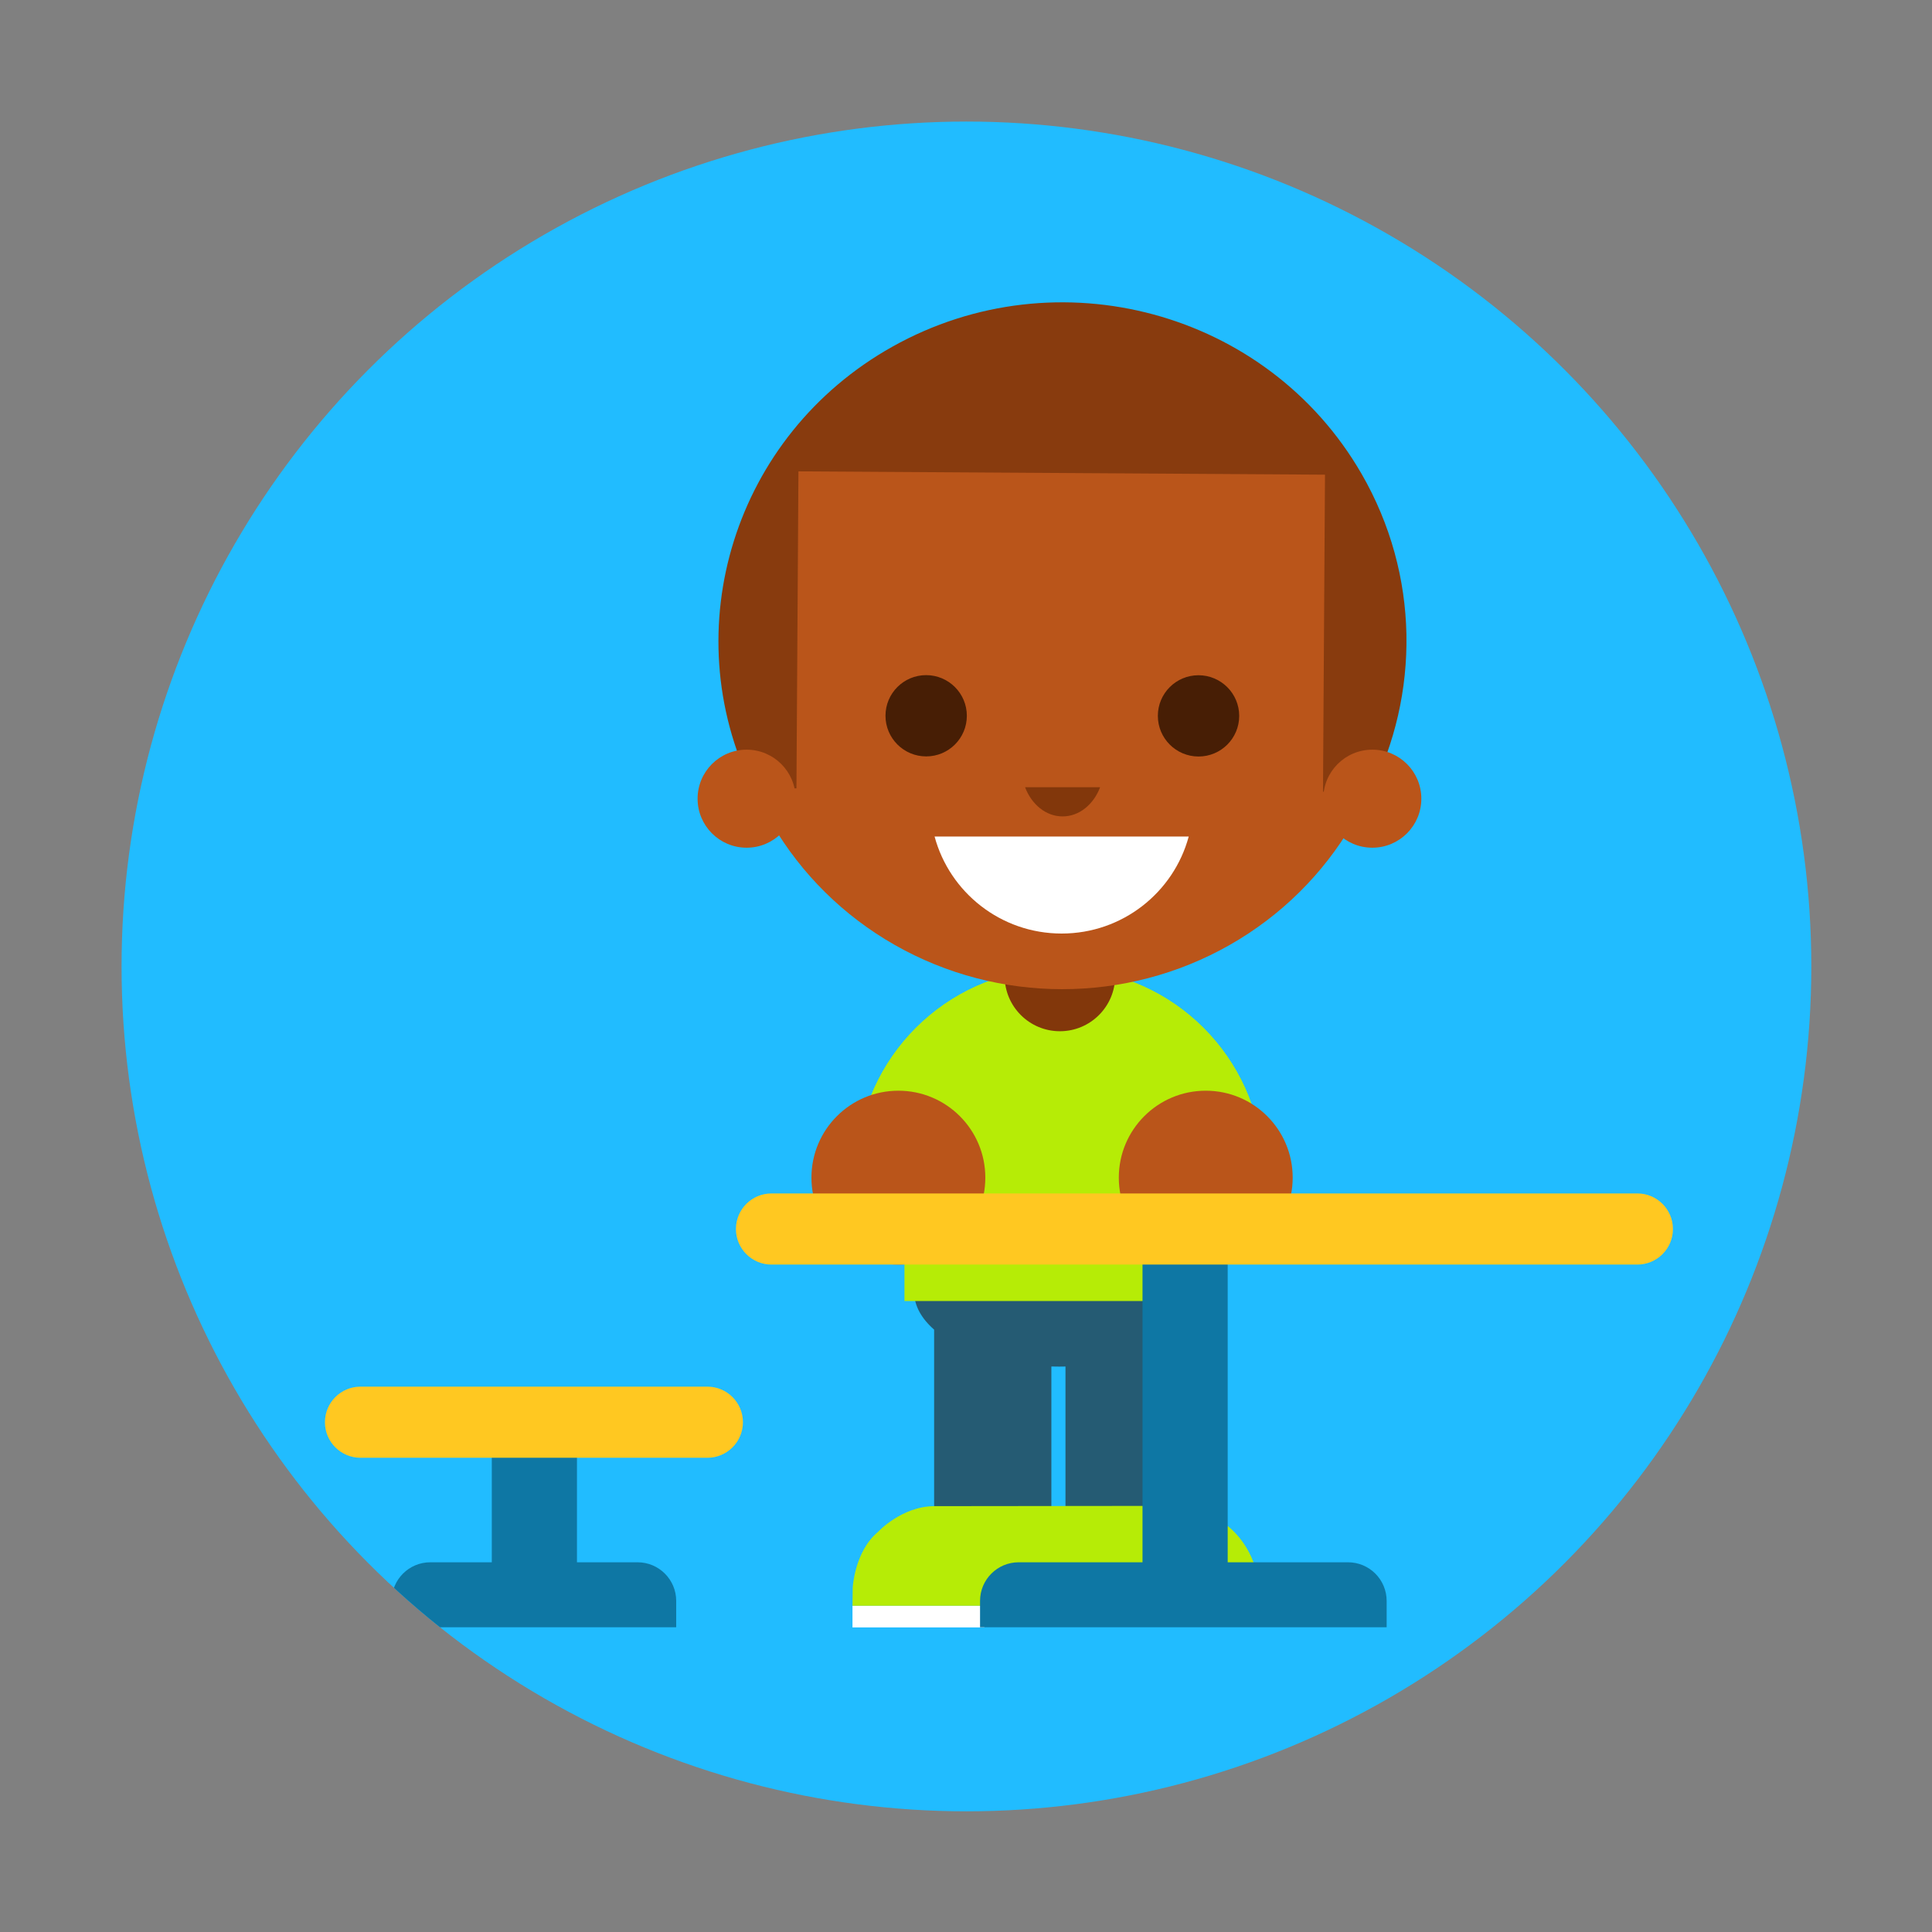 <?xml version="1.0" encoding="UTF-8"?>
<svg id="tablette" xmlns="http://www.w3.org/2000/svg" xmlns:xlink="http://www.w3.org/1999/xlink" viewBox="0 0 1100 1100">
  <rect x="0" y="0" width="1100" height="1100" fill="#808080" stroke="none"/>
  <defs>
    <style>
      .cls-1 {
        fill: #255b73;
      }

      .cls-1, .cls-2, .cls-3, .cls-4, .cls-5, .cls-6, .cls-7, .cls-8, .cls-9, .cls-10, .cls-11, .cls-12, .cls-13, .cls-14 {
        stroke-width: 0px;
      }

      .cls-1, .cls-3, .cls-4, .cls-5, .cls-6, .cls-9, .cls-10, .cls-12, .cls-14 {
        fill-rule: evenodd;
      }

      .cls-2 {
        fill: #21bcff;
      }

      .cls-3 {
        fill: #883b0e;
      }

      .cls-4 {
        fill: #b6ec06;
      }

      .cls-5 {
        fill: #471e05;
      }

      .cls-6 {
        fill: #ffc821;
      }

      .cls-7 {
        fill: none;
      }

      .cls-8, .cls-10 {
        fill: #fff;
      }

      .cls-9, .cls-13 {
        fill: #ba551a;
      }

      .cls-15 {
        clip-path: url(#clippath);
      }

      .cls-11, .cls-12 {
        fill: #0e77a4;
      }

      .cls-14 {
        fill: #82370b;
      }
    </style>
    <clipPath id="clippath">
      <circle class="cls-7" cx="550.25" cy="550.25" r="481.04"/>
    </clipPath>
  </defs>
  <g class="cls-15">
    <g id="Ellipse_1_copie_4" data-name="Ellipse 1 copie 4">
      <circle class="cls-2" cx="550.25" cy="555.25" r="519.25"/>
    </g>
    <g id="chaise">
      <g id="Rectangle_714_copie_3" data-name="Rectangle 714 copie 3">
        <rect class="cls-11" x="280" y="810" width="48.5" height="101"/>
      </g>
      <g id="Rectangle_arrondi_757" data-name="Rectangle arrondi 757">
        <path class="cls-6" d="m402.75,789.5h-197.5c-11.18,0-20.25,9.07-20.25,20.25s9.07,20.25,20.25,20.25h197.5c11.18,0,20.25-9.07,20.25-20.25s-9.07-20.25-20.25-20.25Z"/>
      </g>
      <g id="Rectangle_arrondi_757_copie" data-name="Rectangle arrondi 757 copie">
        <path class="cls-12" d="m363,889.5h-118c-12.15,0-22,9.85-22,22v15h162v-15c0-12.15-9.85-22-22-22Z"/>
      </g>
    </g>
    <g id="téti">
      <g id="bras_AR" data-name="bras AR">
        <path class="cls-9" d="m488.15,696.71h39.94v-42.12h-39.94v42.12Zm191.86-42.12v42.12h37.57v-42.12h-37.57Z"/>
      </g>
      <g id="pantalon">
        <path class="cls-1" d="m520.45,731.06v4.37c0,7.89,4.17,15.27,11.4,21.61v133.15h66.76v-112.16c1.49.04,2.98.06,4.49.06,1.19,0,2.36-.02,3.54-.05v112.15h66.76v-132.33c7.82-6.52,12.35-14.2,12.35-22.43v-4.37h-165.3Z"/>
      </g>
      <g id="tee_shirt1" data-name="tee shirt1">
        <path class="cls-4" d="m691.75,740.74v-84.96h26.9c-5.63-58.64-55.1-104.5-115.3-104.5s-109.66,45.86-115.3,104.5h26.91v84.96h176.79Z"/>
      </g>
      <g id="Calque_12" data-name="Calque 12">
        <g id="Calque_13" data-name="Calque 13">
          <rect class="cls-8" x="485.37" y="914.24" width="75.1" height="12.35"/>
        </g>
        <path class="cls-4" d="m485.37,914.24l.13-10.36s1.05-20.51,14.37-31.66c0,0,13.47-14.55,31.98-14.68l118.65-.13,46.13,9.71s11.02,6.58,17.08,22.38l.33,24.74h-228.67Z"/>
      </g>
      <g id="cou">
        <path class="cls-14" d="m603.46,452.95c-17.38,0-31.47,14.09-31.47,31.47v71.25c0,17.38,14.09,31.47,31.47,31.47s31.47-14.09,31.47-31.47v-71.25c0-17.38-14.09-31.47-31.47-31.47Z"/>
      </g>
      <g id="tete">
        <g id="Calque_11" data-name="Calque 11">
          <ellipse class="cls-13" cx="604.79" cy="375.5" rx="190.6" ry="187.7"/>
          <path class="cls-3" d="m775.14,269.65c33.47,57.94,33.13,125.74,5.14,181.27l-351.8-2.19c-44.43-90.59-10.51-200.86,79.6-251.34,94-52.67,213.57-20.31,267.06,72.27Z"/>
          <rect class="cls-13" x="454.02" y="269.3" width="299.8" height="185.93" transform="translate(2.28 -3.77) rotate(.36)"/>
        </g>
        <g id="oreilles">
          <path class="cls-9" d="m425.09,426.83c-15.41,0-27.91,12.49-27.91,27.91s12.49,27.91,27.91,27.91,27.91-12.49,27.91-27.91-12.49-27.91-27.91-27.91Zm356.25,0c-15.41,0-27.91,12.49-27.91,27.91s12.49,27.91,27.91,27.91,27.91-12.49,27.91-27.91-12.49-27.91-27.91-27.91Z"/>
        </g>
        <g id="bouche">
          <path class="cls-10" d="m532.11,476.28c8.58,31.81,37.71,55.24,72.35,55.24,34.64,0,63.77-23.43,72.35-55.24h-144.7Z"/>
        </g>
        <g id="Ellipse_8" data-name="Ellipse 8">
          <path class="cls-14" d="m583.63,448.2c3.71,9.81,11.88,16.63,21.37,16.63s17.65-6.82,21.37-16.63h-42.73Z"/>
        </g>
        <g id="yeux">
          <g id="yeux_copie_3" data-name="yeux copie 3">
            <path class="cls-5" d="m682.38,384.45c-12.79,0-23.16,10.35-23.15,23.13,0,12.78,10.38,23.14,23.17,23.15,12.79,0,23.15-10.35,23.15-23.13,0-12.78-10.38-23.14-23.17-23.15Zm-155.07-.06c-12.79,0-23.15,10.35-23.15,23.13,0,12.78,10.38,23.14,23.17,23.15,12.79,0,23.15-10.35,23.15-23.13,0-12.78-10.38-23.14-23.17-23.15Z"/>
          </g>
        </g>
      </g>
    </g>
    <g id="mains">
      <path class="cls-9" d="m686.5,621c-27.34,0-49.5,22.16-49.5,49.5s22.16,49.5,49.5,49.5,49.5-22.16,49.5-49.5-22.16-49.5-49.5-49.5Zm-175,0c-27.34,0-49.5,22.16-49.5,49.5s22.16,49.5,49.5,49.5,49.5-22.16,49.5-49.5-22.16-49.5-49.5-49.5Z"/>
    </g>
    <g id="table">
      <g id="Rectangle_714_copie_3-2" data-name="Rectangle 714 copie 3">
        <rect class="cls-11" x="650.5" y="710" width="48.5" height="201"/>
      </g>
      <g id="Rectangle_arrondi_757-2" data-name="Rectangle arrondi 757">
        <path class="cls-6" d="m932.25,679.5h-493c-11.18,0-20.25,9.07-20.25,20.25s9.07,20.25,20.25,20.25h493c11.18,0,20.25-9.07,20.25-20.25s-9.07-20.25-20.25-20.25Z"/>
      </g>
      <g id="Rectangle_arrondi_757_copie-2" data-name="Rectangle arrondi 757 copie">
        <path class="cls-12" d="m767.5,889.5h-187.5c-12.15,0-22,9.85-22,22v15h231.5v-15c0-12.15-9.85-22-22-22Z"/>
      </g>
    </g>
  </g>
</svg>